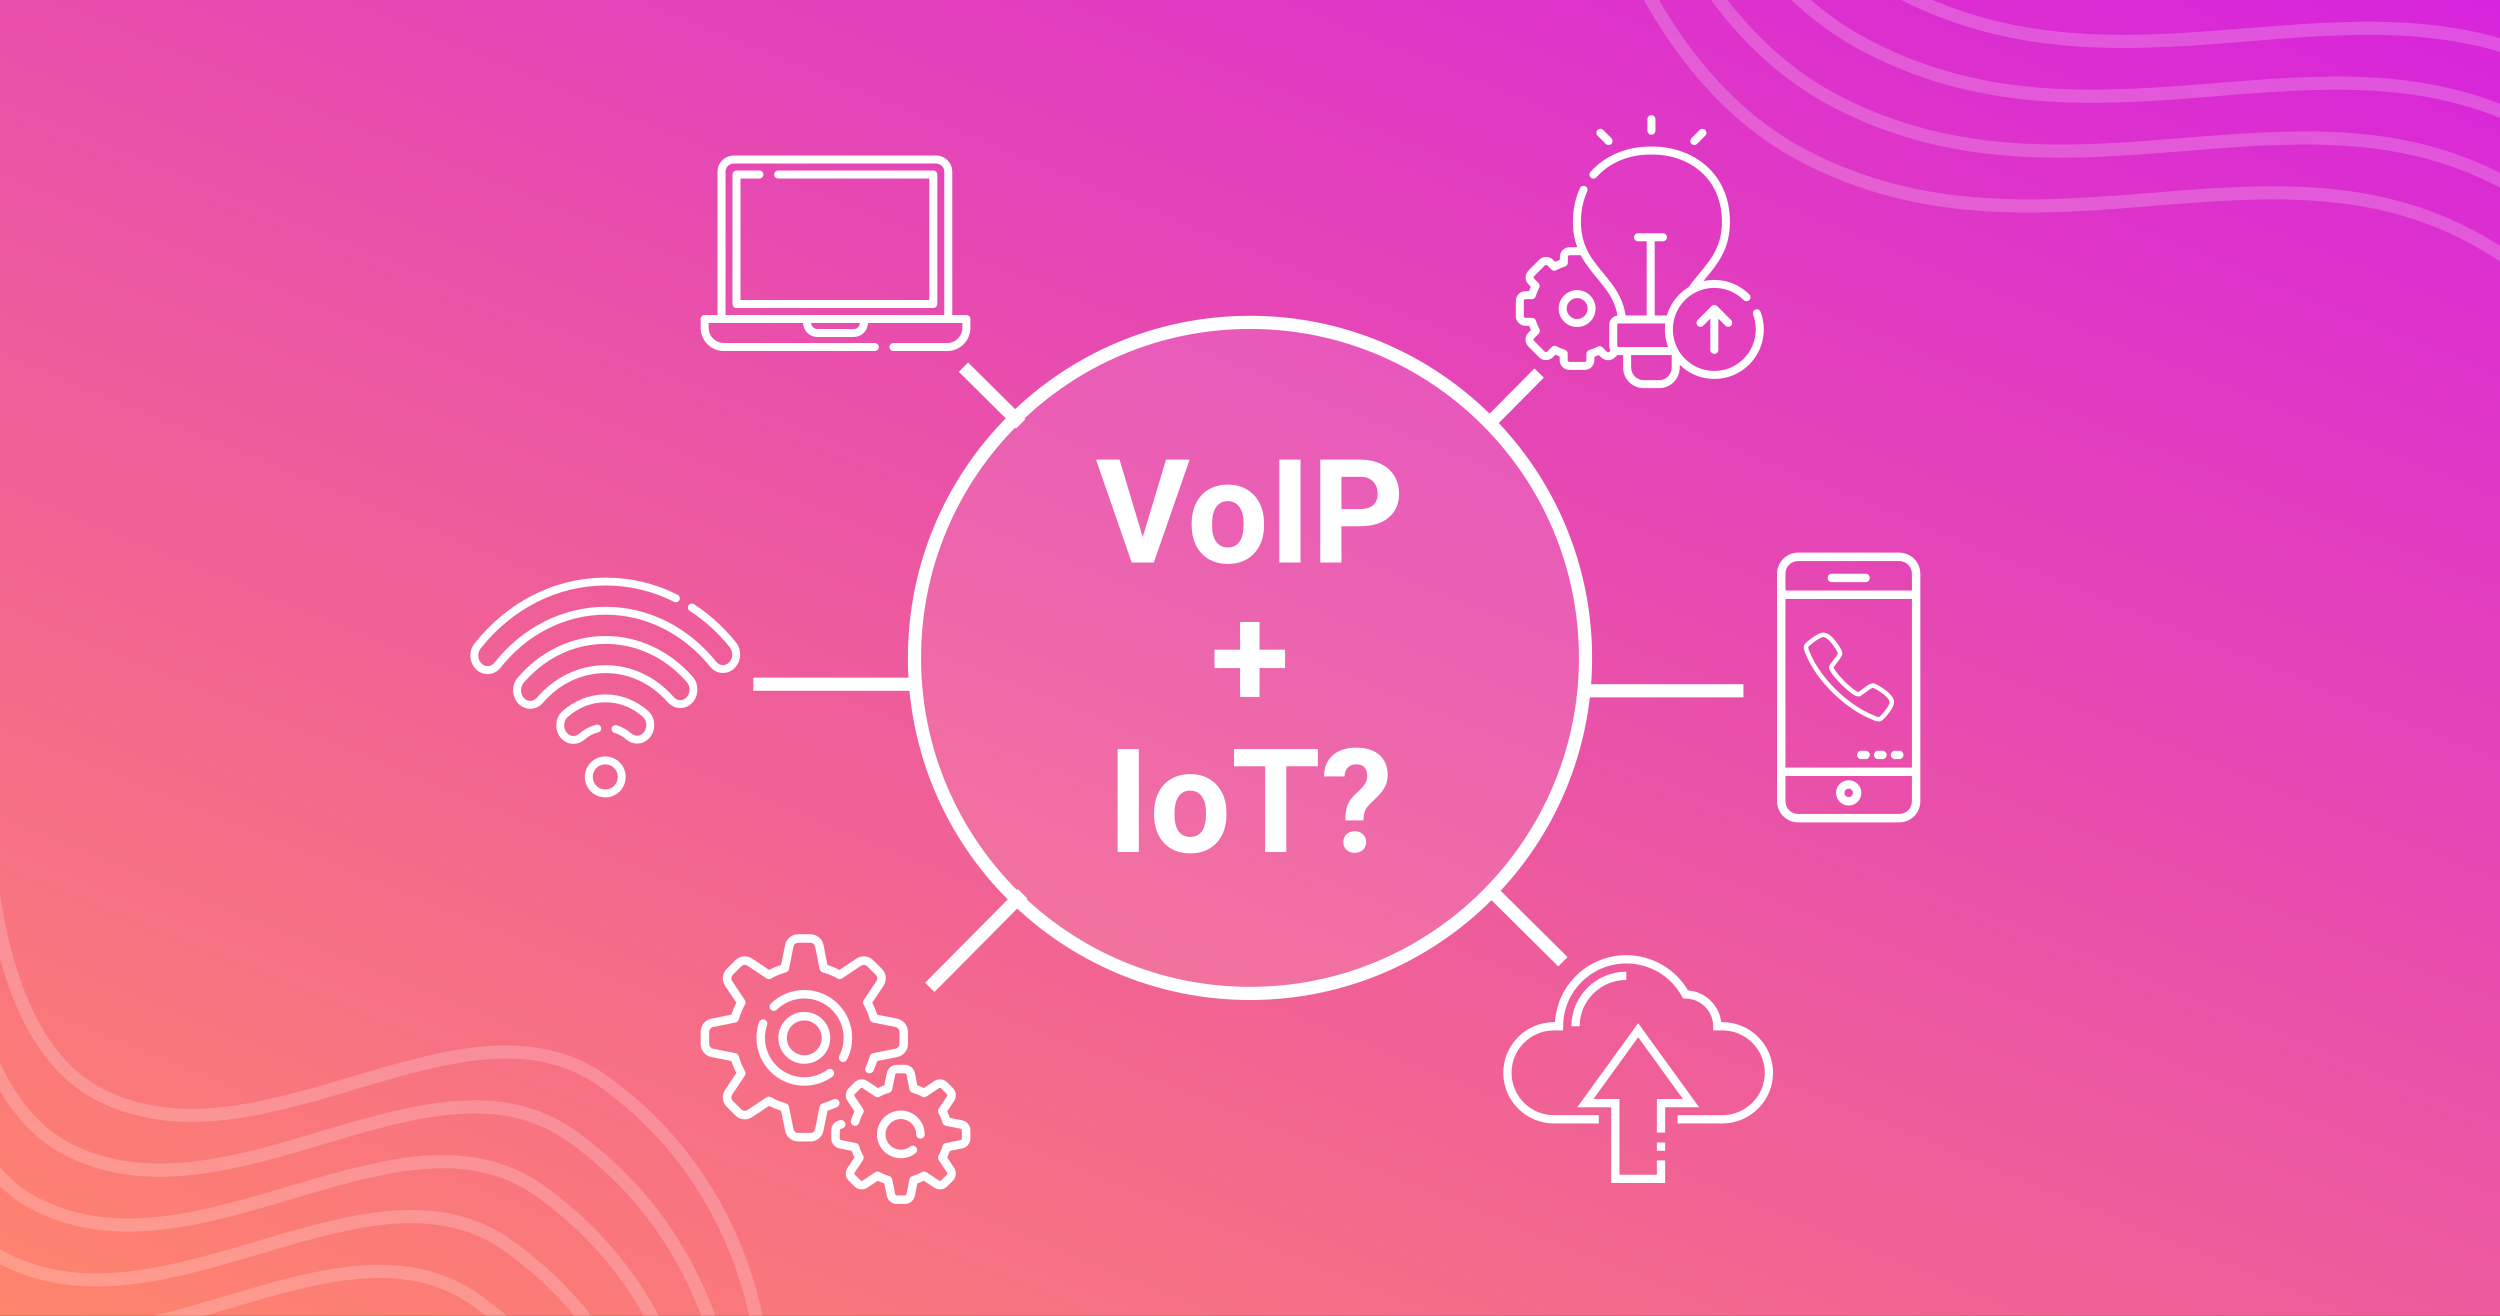 <?xml version="1.0" encoding="UTF-8"?> <svg xmlns="http://www.w3.org/2000/svg" width="760" height="400" viewBox="0 0 760 400" fill="none"><rect x="0" y="0" width="760" height="400" fill="#333333" stroke="none"/> <g clip-path="url(#clip0)"> <rect width="760" height="400" fill="url(#paint0_linear)"></rect> <circle cx="380" cy="200" r="102" fill="white" fill-opacity="0.1" stroke="white" stroke-width="4"></circle> <path d="M347.387 163.244L354.477 139.719H361.652L350.76 171H344.035L333.186 139.719H340.34L347.387 163.244ZM362.254 159.162C362.254 156.856 362.698 154.801 363.586 152.996C364.474 151.191 365.749 149.795 367.41 148.807C369.086 147.818 371.027 147.324 373.232 147.324C376.369 147.324 378.926 148.284 380.902 150.203C382.893 152.122 384.003 154.729 384.232 158.023L384.275 159.613C384.275 163.18 383.28 166.044 381.289 168.207C379.298 170.355 376.627 171.43 373.275 171.43C369.924 171.43 367.245 170.355 365.24 168.207C363.249 166.059 362.254 163.137 362.254 159.441V159.162ZM368.463 159.613C368.463 161.819 368.878 163.509 369.709 164.684C370.54 165.844 371.729 166.424 373.275 166.424C374.779 166.424 375.954 165.851 376.799 164.705C377.644 163.545 378.066 161.697 378.066 159.162C378.066 156.999 377.644 155.324 376.799 154.135C375.954 152.946 374.765 152.352 373.232 152.352C371.714 152.352 370.54 152.946 369.709 154.135C368.878 155.309 368.463 157.135 368.463 159.613ZM395.361 171H388.916V139.719H395.361V171ZM407.801 159.979V171H401.355V139.719H413.559C415.908 139.719 417.97 140.148 419.746 141.008C421.536 141.867 422.911 143.092 423.871 144.682C424.831 146.257 425.311 148.055 425.311 150.074C425.311 153.139 424.258 155.56 422.152 157.336C420.061 159.098 417.161 159.979 413.451 159.979H407.801ZM407.801 154.758H413.559C415.263 154.758 416.559 154.357 417.447 153.555C418.35 152.753 418.801 151.607 418.801 150.117C418.801 148.585 418.35 147.346 417.447 146.4C416.545 145.455 415.299 144.968 413.709 144.939H407.801V154.758ZM382.9 197.49H390.656V203.098H382.9V211.863H376.992V203.098H369.215V197.49H376.992V189.09H382.9V197.49ZM346.205 259H339.76V227.719H346.205V259ZM350.824 247.162C350.824 244.856 351.268 242.801 352.156 240.996C353.044 239.191 354.319 237.795 355.98 236.807C357.656 235.818 359.597 235.324 361.803 235.324C364.939 235.324 367.496 236.284 369.473 238.203C371.464 240.122 372.574 242.729 372.803 246.023L372.846 247.613C372.846 251.18 371.85 254.044 369.859 256.207C367.868 258.355 365.197 259.43 361.846 259.43C358.494 259.43 355.816 258.355 353.811 256.207C351.82 254.059 350.824 251.137 350.824 247.441V247.162ZM357.033 247.613C357.033 249.819 357.449 251.509 358.279 252.684C359.11 253.844 360.299 254.424 361.846 254.424C363.35 254.424 364.524 253.851 365.369 252.705C366.214 251.545 366.637 249.697 366.637 247.162C366.637 244.999 366.214 243.324 365.369 242.135C364.524 240.946 363.335 240.352 361.803 240.352C360.285 240.352 359.11 240.946 358.279 242.135C357.449 243.309 357.033 245.135 357.033 247.613ZM400.625 232.939H391.043V259H384.598V232.939H375.145V227.719H400.625V232.939ZM408.982 249.396C408.982 247.391 409.226 245.794 409.713 244.605C410.2 243.417 411.088 242.249 412.377 241.104C413.68 239.943 414.547 239.005 414.977 238.289C415.406 237.559 415.621 236.792 415.621 235.99C415.621 233.57 414.504 232.359 412.27 232.359C411.21 232.359 410.357 232.689 409.713 233.348C409.083 233.992 408.753 234.887 408.725 236.033H402.494C402.523 233.298 403.404 231.156 405.137 229.609C406.884 228.062 409.262 227.289 412.27 227.289C415.306 227.289 417.662 228.027 419.338 229.502C421.014 230.963 421.852 233.033 421.852 235.711C421.852 236.928 421.579 238.081 421.035 239.17C420.491 240.244 419.538 241.44 418.178 242.758L416.438 244.412C415.349 245.458 414.726 246.682 414.568 248.086L414.482 249.396H408.982ZM408.359 255.992C408.359 255.033 408.682 254.245 409.326 253.629C409.985 252.999 410.823 252.684 411.84 252.684C412.857 252.684 413.688 252.999 414.332 253.629C414.991 254.245 415.32 255.033 415.32 255.992C415.32 256.938 414.998 257.718 414.354 258.334C413.723 258.95 412.885 259.258 411.84 259.258C410.794 259.258 409.949 258.95 409.305 258.334C408.674 257.718 408.359 256.938 408.359 255.992Z" fill="white"></path> <path d="M255.087 334.803C254.78 334.157 254.008 333.881 253.362 334.188C252.311 334.687 251.209 335.099 250.087 335.413C249.618 335.544 249.262 335.928 249.166 336.406L247.797 343.254C247.662 343.93 247.063 344.421 246.373 344.421H242.637C241.947 344.421 241.349 343.93 241.214 343.254L239.844 336.406C239.748 335.928 239.392 335.544 238.923 335.413C237.338 334.969 235.808 334.336 234.376 333.529C233.951 333.29 233.428 333.309 233.023 333.58L227.211 337.454C226.638 337.836 225.867 337.76 225.379 337.272L222.738 334.63C222.25 334.143 222.174 333.372 222.556 332.798L226.43 326.987C226.701 326.581 226.72 326.058 226.481 325.633C225.674 324.201 225.04 322.671 224.597 321.086C224.466 320.617 224.082 320.261 223.604 320.166L216.756 318.796C216.08 318.661 215.589 318.062 215.589 317.373V313.636C215.589 312.947 216.08 312.348 216.756 312.213L223.604 310.843C224.082 310.748 224.466 310.392 224.597 309.923C225.041 308.338 225.674 306.808 226.481 305.376C226.72 304.951 226.701 304.428 226.43 304.022L222.556 298.211C222.174 297.637 222.25 296.867 222.738 296.379L225.38 293.738C225.867 293.25 226.638 293.174 227.212 293.556L233.023 297.43C233.429 297.701 233.952 297.72 234.377 297.481C235.809 296.674 237.338 296.041 238.924 295.597C239.393 295.466 239.749 295.082 239.844 294.604L241.214 287.756C241.349 287.08 241.948 286.589 242.637 286.589H246.374C247.063 286.589 247.662 287.08 247.797 287.756L249.167 294.604C249.262 295.082 249.618 295.466 250.087 295.597C251.673 296.041 253.202 296.674 254.634 297.481C255.059 297.72 255.583 297.701 255.988 297.43L261.799 293.556C262.373 293.174 263.143 293.25 263.631 293.738L266.273 296.379C266.761 296.867 266.837 297.637 266.455 298.211L262.581 304.023C262.31 304.428 262.29 304.951 262.53 305.376C263.336 306.808 263.97 308.338 264.414 309.923C264.545 310.393 264.929 310.748 265.407 310.844L272.255 312.214C272.931 312.349 273.422 312.947 273.422 313.637V317.373C273.422 318.063 272.931 318.661 272.255 318.797L265.407 320.166C264.929 320.262 264.545 320.618 264.414 321.087C264.092 322.237 263.668 323.365 263.152 324.44C262.842 325.085 263.114 325.858 263.759 326.167C264.404 326.477 265.177 326.205 265.486 325.56C265.952 324.59 266.351 323.582 266.678 322.553L272.763 321.336C274.644 320.959 276.01 319.293 276.01 317.373V313.637C276.01 311.717 274.644 310.051 272.762 309.674L266.677 308.457C266.278 307.201 265.773 305.98 265.167 304.811L268.609 299.647C269.673 298.05 269.461 295.906 268.104 294.548L265.462 291.906C264.104 290.549 261.96 290.337 260.363 291.401L255.199 294.843C254.03 294.238 252.809 293.732 251.553 293.332L250.336 287.248C249.96 285.366 248.293 284 246.373 284H242.637C240.717 284 239.051 285.366 238.674 287.249L237.457 293.333C236.201 293.732 234.98 294.238 233.811 294.844L228.648 291.402C227.051 290.337 224.906 290.549 223.549 291.907L220.907 294.549C219.549 295.906 219.337 298.051 220.402 299.648L223.844 304.811C223.238 305.98 222.732 307.201 222.333 308.458L216.248 309.675C214.366 310.051 213 311.718 213 313.637V317.374C213 319.293 214.366 320.96 216.249 321.336L222.333 322.553C222.732 323.809 223.238 325.031 223.844 326.2L220.402 331.363C219.337 332.96 219.549 335.105 220.907 336.462L223.549 339.104C224.906 340.462 227.051 340.674 228.648 339.609L233.811 336.167C234.98 336.773 236.201 337.279 237.458 337.678L238.675 343.763C239.051 345.644 240.718 347.011 242.637 347.011H246.374C248.293 347.011 249.96 345.645 250.336 343.762L251.553 337.678C252.551 337.361 253.53 336.975 254.472 336.528C255.118 336.221 255.394 335.449 255.087 334.803Z" fill="white"></path> <path d="M255.718 322.699C255.907 322.797 256.108 322.842 256.307 322.842C256.777 322.842 257.231 322.585 257.46 322.138C258.505 320.102 259.057 317.808 259.057 315.505C259.057 307.48 252.528 300.952 244.503 300.952C240.685 300.952 237.077 302.419 234.344 305.084C233.832 305.583 233.822 306.403 234.321 306.914C234.82 307.426 235.639 307.437 236.151 306.938C238.398 304.748 241.364 303.541 244.502 303.541C251.1 303.541 256.467 308.908 256.467 315.506C256.467 317.426 256.026 319.261 255.156 320.957C254.83 321.593 255.081 322.373 255.718 322.699Z" fill="white"></path> <path d="M232.387 309.965C231.711 309.733 230.974 310.092 230.742 310.768C230.219 312.29 229.953 313.883 229.953 315.505C229.953 323.53 236.482 330.059 244.507 330.059C247.593 330.059 250.542 329.105 253.035 327.3C253.614 326.881 253.744 326.071 253.324 325.492C252.905 324.913 252.095 324.783 251.516 325.203C249.468 326.686 247.044 327.469 244.507 327.469C237.91 327.469 232.542 322.102 232.542 315.505C232.542 314.17 232.76 312.86 233.19 311.61C233.423 310.934 233.063 310.198 232.387 309.965Z" fill="white"></path> <path d="M292.506 340.586L288.762 339.837C288.534 339.158 288.26 338.496 287.941 337.855L290.059 334.678C290.876 333.453 290.713 331.808 289.672 330.767L287.936 329.031C286.895 327.99 285.25 327.827 284.025 328.644L280.848 330.762C280.207 330.444 279.545 330.169 278.866 329.941L278.118 326.197C277.829 324.753 276.551 323.705 275.078 323.705H272.623C271.151 323.705 269.872 324.753 269.584 326.197L268.835 329.941C268.156 330.169 267.494 330.444 266.853 330.762L263.676 328.644C262.451 327.827 260.806 327.99 259.765 329.031L258.029 330.767C256.988 331.808 256.825 333.453 257.642 334.678L259.76 337.855C259.322 338.736 258.967 339.658 258.702 340.606C258.509 341.295 258.912 342.009 259.6 342.202C260.289 342.395 261.003 341.993 261.196 341.304C261.478 340.297 261.881 339.324 262.393 338.415C262.632 337.99 262.613 337.466 262.342 337.061L259.796 333.242C259.662 333.04 259.689 332.77 259.86 332.598L261.596 330.862C261.768 330.691 262.038 330.664 262.24 330.798L266.059 333.344C266.464 333.615 266.988 333.634 267.413 333.395C268.323 332.883 269.295 332.48 270.302 332.198C270.772 332.067 271.127 331.683 271.223 331.205L272.123 326.705C272.17 326.467 272.381 326.295 272.623 326.295H275.078C275.32 326.295 275.531 326.467 275.578 326.705L276.478 331.205C276.574 331.683 276.93 332.067 277.399 332.198C278.407 332.48 279.379 332.883 280.289 333.396C280.713 333.635 281.237 333.615 281.642 333.345L285.461 330.799C285.663 330.664 285.933 330.691 286.105 330.863L287.841 332.599C288.012 332.77 288.039 333.041 287.905 333.242L285.359 337.061C285.088 337.467 285.068 337.99 285.308 338.415C285.82 339.325 286.223 340.297 286.505 341.305C286.637 341.774 287.02 342.13 287.498 342.225L291.998 343.125C292.236 343.172 292.408 343.383 292.408 343.625V346.081C292.408 346.323 292.236 346.533 291.998 346.581L287.498 347.481C287.02 347.576 286.636 347.932 286.505 348.401C286.223 349.409 285.82 350.381 285.308 351.291C285.068 351.716 285.088 352.239 285.358 352.645L287.904 356.463C288.039 356.665 288.012 356.936 287.841 357.107L286.105 358.843C285.933 359.015 285.663 359.041 285.461 358.907L281.642 356.361C281.236 356.091 280.713 356.071 280.288 356.31C279.378 356.823 278.406 357.226 277.399 357.508C276.929 357.639 276.573 358.022 276.478 358.501L275.578 363C275.531 363.238 275.32 363.41 275.078 363.41H272.623C272.38 363.41 272.17 363.238 272.122 363L271.222 358.5C271.127 358.022 270.771 357.639 270.302 357.507C269.294 357.225 268.322 356.822 267.412 356.31C266.987 356.071 266.464 356.09 266.059 356.361L262.24 358.907C262.038 359.041 261.767 359.014 261.596 358.843L259.86 357.107C259.689 356.935 259.662 356.665 259.796 356.463L262.342 352.644C262.613 352.239 262.632 351.715 262.393 351.291C261.88 350.381 261.477 349.409 261.196 348.401C261.064 347.931 260.681 347.576 260.203 347.48L255.703 346.58C255.465 346.533 255.293 346.323 255.293 346.08V343.625C255.293 343.383 255.465 343.172 255.703 343.125L255.978 343.07C256.679 342.929 257.134 342.247 256.994 341.546C256.853 340.845 256.172 340.391 255.47 340.53L255.195 340.586C253.751 340.875 252.703 342.153 252.703 343.625V346.08C252.703 347.553 253.751 348.831 255.195 349.12L258.939 349.868C259.167 350.547 259.442 351.21 259.76 351.85L257.642 355.027C256.825 356.252 256.988 357.897 258.029 358.938L259.765 360.674C260.806 361.715 262.451 361.878 263.676 361.062L266.853 358.943C267.494 359.262 268.156 359.536 268.835 359.764L269.583 363.508C269.873 364.952 271.151 366 272.623 366H275.078C276.551 366 277.829 364.952 278.118 363.508L278.866 359.764C279.545 359.536 280.208 359.262 280.848 358.943L284.025 361.061C285.25 361.878 286.895 361.715 287.936 360.674L289.672 358.938C290.713 357.897 290.876 356.252 290.06 355.027L287.941 351.85C288.26 351.209 288.534 350.547 288.762 349.868L292.506 349.12C293.95 348.831 294.998 347.553 294.998 346.08V343.625C294.998 342.153 293.95 340.875 292.506 340.586Z" fill="white"></path> <path d="M273.852 340.192C276.423 340.192 278.513 342.282 278.513 344.853C278.513 345.568 279.093 346.147 279.808 346.147C280.523 346.147 281.103 345.568 281.103 344.853C281.103 340.855 277.85 337.602 273.852 337.602C269.854 337.602 266.602 340.855 266.602 344.853C266.602 348.851 269.854 352.103 273.852 352.103C275.471 352.103 277.003 351.581 278.282 350.593C278.848 350.156 278.952 349.343 278.515 348.777C278.078 348.211 277.264 348.107 276.699 348.544C275.877 349.178 274.893 349.514 273.852 349.514C271.282 349.514 269.191 347.423 269.191 344.853C269.191 342.282 271.282 340.192 273.852 340.192Z" fill="white"></path> <path d="M252.394 315.505C252.394 311.156 248.855 307.617 244.505 307.617C240.156 307.617 236.617 311.156 236.617 315.505C236.617 319.855 240.156 323.394 244.505 323.394C248.855 323.394 252.394 319.855 252.394 315.505ZM239.207 315.505C239.207 312.584 241.584 310.207 244.505 310.207C247.427 310.207 249.804 312.584 249.804 315.505C249.804 318.427 247.427 320.804 244.505 320.804C241.583 320.804 239.207 318.427 239.207 315.505Z" fill="white"></path> <path d="M502.036 40.952C502.708 40.952 503.252 40.407 503.252 39.736V36.216C503.252 35.544 502.708 35 502.036 35C501.365 35 500.82 35.544 500.82 36.216V39.736C500.82 40.407 501.365 40.952 502.036 40.952Z" fill="white"></path> <path d="M488.14 43.724C488.377 43.962 488.689 44.081 489 44.081C489.311 44.081 489.622 43.962 489.859 43.725C490.335 43.251 490.335 42.481 489.861 42.006L487.373 39.515C486.898 39.04 486.128 39.04 485.654 39.514C485.178 39.989 485.178 40.759 485.652 41.234L488.14 43.724Z" fill="white"></path> <path d="M515.067 44.081C515.379 44.081 515.69 43.962 515.928 43.724L518.415 41.234C518.89 40.759 518.889 39.989 518.414 39.514C517.939 39.04 517.169 39.04 516.695 39.516L514.207 42.006C513.733 42.481 513.733 43.251 514.208 43.725C514.445 43.962 514.756 44.081 515.067 44.081Z" fill="white"></path> <path d="M521.157 107.587C521.828 107.587 522.372 107.043 522.372 106.371V96.856L524.51 98.996C524.748 99.234 525.059 99.352 525.371 99.352C525.681 99.352 525.992 99.234 526.23 98.997C526.705 98.522 526.705 97.752 526.231 97.277L522.017 93.059C521.996 93.038 521.979 93.023 521.963 93.01C521.749 92.819 521.467 92.702 521.157 92.702C520.842 92.702 520.557 92.823 520.341 93.019C520.331 93.027 520.321 93.036 520.311 93.046C520.306 93.05 520.301 93.055 520.296 93.059L516.079 97.277C515.604 97.752 515.604 98.522 516.079 98.996C516.316 99.234 516.627 99.352 516.939 99.352C517.25 99.352 517.561 99.234 517.798 98.996L519.941 96.853V106.371C519.941 107.043 520.485 107.587 521.157 107.587Z" fill="white"></path> <path d="M479.456 88.19C479.452 88.19 479.449 88.19 479.445 88.19C476.357 88.19 473.842 90.701 473.836 93.792C473.83 96.888 476.341 99.411 479.431 99.417H479.452C480.941 99.417 482.341 98.839 483.397 97.789C484.462 96.73 485.05 95.319 485.053 93.815C485.059 90.719 482.548 88.196 479.456 88.19ZM481.683 96.064C481.085 96.659 480.294 96.985 479.45 96.985C479.446 96.985 479.442 96.985 479.438 96.985C477.687 96.982 476.265 95.551 476.268 93.797C476.271 92.044 477.696 90.621 479.445 90.621H479.451C481.203 90.625 482.625 92.055 482.621 93.81C482.62 94.664 482.286 95.464 481.683 96.064Z" fill="white"></path> <path d="M535.221 94.807C534.982 94.18 534.281 93.862 533.653 94.1C533.024 94.337 532.708 95.039 532.945 95.666C534.697 100.306 533.567 105.566 530.069 109.069C527.688 111.452 524.522 112.765 521.155 112.765C517.787 112.765 514.621 111.452 512.24 109.069C511.88 108.709 511.546 108.332 511.242 107.941C511.024 107.667 510.822 107.385 510.632 107.098C510.305 106.604 510.018 106.09 509.77 105.563C509.76 105.545 509.752 105.527 509.744 105.509C508.688 103.254 508.335 100.75 508.683 98.328C508.803 97.503 509.003 96.687 509.285 95.896C509.565 95.109 509.925 94.342 510.368 93.612C510.882 92.76 511.506 91.956 512.24 91.221C513.101 90.359 514.067 89.636 515.108 89.065C516.94 88.058 519.007 87.525 521.155 87.525C524.522 87.525 527.688 88.837 530.069 91.221C530.544 91.696 531.314 91.696 531.789 91.221C532.264 90.748 532.264 89.978 531.789 89.503C530.369 88.081 528.714 86.979 526.913 86.231C525.112 85.484 523.163 85.093 521.155 85.093C520.02 85.093 518.903 85.218 517.822 85.461C518.061 85.17 518.303 84.876 518.546 84.583C522.166 80.212 525.908 75.693 525.898 67.44C525.891 60.902 523.688 55.278 519.524 51.177C515.16 46.878 508.782 44.47 502.035 44.558C501.904 44.556 501.774 44.555 501.645 44.555C494.405 44.555 487.805 47.362 483.49 52.294C483.047 52.798 483.099 53.566 483.603 54.009C484.109 54.452 484.878 54.4 485.32 53.895C489.247 49.41 495.339 46.895 502.017 46.99H502.052C508.163 46.907 513.91 49.061 517.818 52.91C521.508 56.544 523.461 61.57 523.466 67.441C523.476 74.817 520.172 78.808 516.674 83.031C515.554 84.383 514.42 85.751 513.401 87.241C512.365 87.867 511.397 88.624 510.52 89.503C508.679 91.348 507.416 93.554 506.73 95.896H503.026V73.348H505.551C506.222 73.348 506.767 72.804 506.767 72.132C506.767 71.461 506.222 70.916 505.551 70.916H497.927C497.255 70.916 496.711 71.461 496.711 72.132C496.711 72.804 497.255 73.348 497.927 73.348H500.594V95.896H494.168C493.888 93.941 493.343 92.226 492.628 90.672C492.482 90.349 492.327 90.034 492.166 89.727C490.85 87.207 489.105 85.1 487.392 83.031C487.168 82.762 486.946 82.493 486.726 82.224C484.931 80.044 483.244 77.863 482.097 75.179H482.096C481.17 73.015 480.595 70.523 480.6 67.441C480.603 64.048 481.245 60.949 482.506 58.229C482.788 57.619 482.524 56.896 481.914 56.614C481.305 56.332 480.582 56.596 480.3 57.206C478.889 60.247 478.171 63.69 478.168 67.44C478.163 70.452 478.659 72.966 479.468 75.158L477.161 75.153C475.529 75.153 474.201 76.481 474.201 78.108L474.2 78.982C473.703 79.163 473.219 79.369 472.747 79.596L472.12 78.966C470.967 77.813 469.091 77.81 467.937 78.957C467.936 78.959 467.936 78.959 467.936 78.959L464.659 82.229C464.1 82.787 463.79 83.529 463.789 84.322C463.787 85.113 464.094 85.855 464.65 86.413L465.366 87.131C465.159 87.579 464.974 88.036 464.812 88.501L463.782 88.498C462.15 88.498 460.822 89.824 460.822 91.453L460.813 96.081C460.809 96.871 461.114 97.616 461.675 98.177C462.233 98.74 462.975 99.049 463.761 99.049L464.878 99.051C465.039 99.49 465.219 99.921 465.416 100.345L464.622 101.139C464.063 101.695 463.753 102.439 463.753 103.23C463.752 104.021 464.058 104.765 464.612 105.321L467.882 108.612C469.035 109.76 470.91 109.762 472.063 108.615L472.859 107.819C473.279 108.021 473.707 108.2 474.141 108.361V109.476C474.135 111.107 475.456 112.441 477.09 112.449L481.725 112.457C483.349 112.457 484.677 111.135 484.685 109.504L484.686 108.471C485.148 108.311 485.602 108.127 486.048 107.925L486.766 108.646C487.917 109.799 489.794 109.802 490.95 108.651L491.686 107.917C491.805 107.933 491.928 107.941 492.051 107.941H493.439V111.752C493.439 115.197 496.237 118 499.675 118H504.389C507.831 118 510.632 115.197 510.632 111.752V110.896C513.459 113.672 517.189 115.197 521.155 115.197C525.172 115.197 528.949 113.631 531.789 110.788C535.962 106.61 537.309 100.338 535.221 94.807ZM489.216 98.73V105.103C489.216 105.631 489.36 106.127 489.615 106.552L489.235 106.93C489.033 107.131 488.689 107.131 488.488 106.93L487.157 105.592C486.781 105.213 486.202 105.125 485.73 105.373C484.904 105.808 484.033 106.156 483.141 106.411C482.619 106.558 482.258 107.035 482.258 107.576L482.253 109.494C482.251 109.783 482.01 110.026 481.726 110.026L477.098 110.018C476.813 110.016 476.573 109.773 476.573 109.483V107.489C476.573 106.952 476.223 106.48 475.71 106.325C474.85 106.064 474.008 105.709 473.214 105.27C473.029 105.167 472.828 105.119 472.627 105.119C472.313 105.119 472.001 105.24 471.768 105.474L470.346 106.892C470.144 107.093 469.8 107.092 469.602 106.894L466.336 103.605C466.203 103.473 466.183 103.316 466.183 103.235C466.185 103.152 466.204 102.995 466.34 102.861L467.759 101.44C468.138 101.06 468.224 100.474 467.968 100.003C467.534 99.202 467.182 98.356 466.919 97.487C466.765 96.974 466.293 96.623 465.758 96.623L463.763 96.618C463.58 96.618 463.455 96.52 463.398 96.462C463.34 96.405 463.243 96.279 463.244 96.089L463.254 91.454C463.254 91.166 463.491 90.929 463.779 90.929L465.697 90.934H465.7C466.243 90.934 466.721 90.573 466.871 90.049C467.123 89.157 467.474 88.288 467.915 87.467C468.167 86.995 468.083 86.413 467.705 86.034L466.373 84.696C466.24 84.563 466.22 84.406 466.22 84.325C466.22 84.244 466.242 84.087 466.376 83.952L469.652 80.681C469.858 80.477 470.194 80.478 470.396 80.682L471.654 81.945C472.04 82.333 472.635 82.415 473.112 82.148C473.942 81.683 474.835 81.303 475.765 81.02C476.278 80.866 476.628 80.394 476.628 79.861L476.633 78.111C476.633 77.821 476.869 77.585 477.16 77.585L480.546 77.591C481.926 80.243 483.738 82.431 485.52 84.583C488.295 87.937 490.929 91.119 491.709 95.919C490.307 96.088 489.216 97.282 489.216 98.73ZM494.654 105.509H492.051C491.832 105.509 491.647 105.323 491.647 105.103V98.73C491.647 98.558 491.761 98.409 491.915 98.352C491.957 98.336 492.002 98.328 492.051 98.328H506.232C505.942 100.74 506.232 103.211 507.104 105.509H494.654ZM508.2 111.752C508.2 113.856 506.49 115.568 504.389 115.568H499.675C497.577 115.568 495.87 113.856 495.87 111.752V107.941H508.2V111.752Z" fill="white"></path> <path d="M577.375 168H546.625C543.089 168.004 540.223 170.87 540.219 174.406V243.594C540.223 247.13 543.089 249.996 546.625 250H577.375C580.911 249.996 583.777 247.13 583.781 243.594V174.406C583.777 170.87 580.911 168.004 577.375 168ZM581.219 243.594C581.219 245.717 579.498 247.438 577.375 247.438H546.625C544.502 247.438 542.781 245.717 542.781 243.594V235.906H581.219V243.594ZM581.219 233.344H542.781V182.094H581.219V233.344ZM581.219 179.531H542.781V174.406C542.781 172.283 544.502 170.562 546.625 170.562H577.375C579.498 170.562 581.219 172.283 581.219 174.406V179.531Z" fill="white"></path> <path d="M562 237.188C559.877 237.188 558.156 238.908 558.156 241.031C558.156 243.154 559.877 244.875 562 244.875C564.123 244.875 565.844 243.154 565.844 241.031C565.844 238.908 564.123 237.188 562 237.188ZM562 242.312C561.292 242.312 560.719 241.739 560.719 241.031C560.719 240.324 561.292 239.75 562 239.75C562.708 239.75 563.281 240.324 563.281 241.031C563.281 241.739 562.708 242.312 562 242.312Z" fill="white"></path> <path d="M567.125 174.406H556.875C556.167 174.406 555.594 174.98 555.594 175.688C555.594 176.395 556.167 176.969 556.875 176.969H567.125C567.833 176.969 568.406 176.395 568.406 175.688C568.406 174.98 567.833 174.406 567.125 174.406Z" fill="white"></path> <path d="M577.375 228.219H576.094C575.386 228.219 574.812 228.792 574.812 229.5C574.812 230.208 575.386 230.781 576.094 230.781H577.375C578.083 230.781 578.656 230.208 578.656 229.5C578.656 228.792 578.083 228.219 577.375 228.219Z" fill="white"></path> <path d="M572.25 228.219H570.969C570.261 228.219 569.688 228.792 569.688 229.5C569.688 230.208 570.261 230.781 570.969 230.781H572.25C572.958 230.781 573.531 230.208 573.531 229.5C573.531 228.792 572.958 228.219 572.25 228.219Z" fill="white"></path> <path d="M567.125 228.219H565.844C565.136 228.219 564.562 228.792 564.562 229.5C564.562 230.208 565.136 230.781 565.844 230.781H567.125C567.833 230.781 568.406 230.208 568.406 229.5C568.406 228.792 567.833 228.219 567.125 228.219Z" fill="white"></path> <path d="M549.188 196.213C549.774 195.539 552.02 193.806 553.095 193.325C554.169 192.844 554.951 192.747 556.416 194.095C557.881 195.539 559.248 197.849 559.346 198.33C559.541 198.908 558.858 199.774 558.858 199.774L556.709 202.662C556.709 202.662 556.611 203.047 557.1 203.817C558.467 206.031 561.788 209.303 564.035 210.747C564.816 211.132 565.207 211.036 565.207 211.036L568.137 208.918C568.137 208.918 569.114 208.244 569.602 208.437C570.188 208.629 572.532 209.881 573.9 211.325C575.365 212.768 575.267 213.538 574.779 214.597C574.29 215.752 572.435 217.966 571.751 218.447C571.067 219.025 569.504 218.159 569.504 218.159C561.397 214.982 552.704 206.512 549.481 198.426C549.481 198.426 548.699 196.886 549.188 196.213Z" stroke="white" stroke-width="1.374"></path> <g clip-path="url(#clip1)"> <path d="M223.727 195.26C225.663 197.664 225.381 201.418 222.952 203.425C220.722 205.265 217.623 204.858 215.857 202.663C207.779 192.624 196.214 186.866 184.127 186.866H183.944C171.785 186.924 160.207 192.791 152.177 202.962C150.417 205.193 147.315 205.594 145.095 203.795C142.622 201.791 142.34 198.037 144.24 195.633C153.958 183.329 168.148 175.662 183.891 175.587H184.12C191.742 175.587 199.104 177.345 206.004 180.811C206.597 181.109 206.835 181.831 206.537 182.424C206.24 183.016 205.519 183.255 204.926 182.957C198.365 179.661 191.364 177.989 184.12 177.989H183.901C169.443 178.058 155.673 185.031 146.125 197.123C144.981 198.569 145.237 200.818 146.604 201.924C147.789 202.885 149.362 202.651 150.292 201.474C158.777 190.725 171.039 184.525 183.931 184.464H184.127C196.944 184.464 209.191 190.548 217.729 201.157C218.672 202.33 220.25 202.541 221.417 201.577C222.787 200.446 223.006 198.196 221.856 196.767C218.326 192.382 214.225 188.654 209.665 185.683C209.109 185.321 208.952 184.576 209.314 184.02C209.677 183.465 210.421 183.308 210.977 183.67C215.749 186.778 220.038 190.678 223.727 195.26V195.26Z" fill="white"></path> <path d="M210.58 205.744C212.718 208.178 212.422 212.08 209.968 214.106C207.845 215.86 204.842 215.584 202.978 213.467C197.952 207.76 191.249 204.622 184.092 204.622C184.054 204.622 184.015 204.622 183.977 204.622C176.776 204.655 170.058 207.86 165.059 213.645C163.216 215.778 160.214 216.084 158.078 214.353L158.075 214.349C155.6 212.344 155.272 208.446 157.384 205.994C164.124 198.17 173.557 193.391 183.924 193.342C194.358 193.295 203.814 198.034 210.58 205.744V205.744ZM208.436 212.256C209.853 211.085 210.018 208.744 208.775 207.328C202.215 199.854 193.451 195.744 184.085 195.744C184.036 195.744 183.986 195.744 183.937 195.744C174.513 195.789 165.73 199.985 159.205 207.56C158.609 208.252 158.318 209.202 158.404 210.166C158.488 211.097 158.919 211.941 159.586 212.482C159.586 212.482 159.586 212.484 159.588 212.484L159.59 212.485C160.714 213.395 162.25 213.224 163.241 212.074C168.701 205.756 176.06 202.256 183.965 202.219H184.092C191.949 202.219 199.292 205.647 204.781 211.88C205.783 213.018 207.321 213.177 208.436 212.256V212.256Z" fill="white"></path> <path d="M196.987 216.081C198.195 217.141 198.888 218.72 198.888 220.411C198.888 222.19 198.14 223.829 196.837 224.905C194.867 226.532 192.202 226.376 190.366 224.788C189.285 223.853 188.073 223.176 186.761 222.778C186.125 222.585 185.767 221.914 185.96 221.279C186.153 220.645 186.824 220.286 187.458 220.479C189.093 220.975 190.602 221.814 191.938 222.971C192.927 223.826 194.281 223.901 195.307 223.054C196.85 221.779 196.88 219.183 195.402 217.886C192.131 215.016 188.203 213.499 184.043 213.499H183.967C179.775 213.518 175.835 215.073 172.568 217.993C171.079 219.324 171.188 221.925 172.712 223.16C173.739 223.991 175.092 223.917 176.079 223.046C177.594 221.71 179.396 220.76 181.29 220.303C181.934 220.146 182.584 220.543 182.74 221.187C182.897 221.832 182.5 222.481 181.856 222.638C180.341 223.005 178.891 223.769 177.668 224.848C175.829 226.47 173.166 226.619 171.201 225.026C168.483 222.825 168.414 218.487 170.967 216.203C174.625 212.932 179.237 211.119 183.954 211.097H184.043C188.726 211.096 193.325 212.866 196.987 216.081V216.081Z" fill="white"></path> <path d="M184.001 229.956C187.425 229.956 190.208 232.751 190.208 236.185C190.208 239.62 187.425 242.414 184.001 242.414C180.578 242.414 177.793 239.621 177.793 236.185C177.793 232.751 180.578 229.956 184.001 229.956ZM187.806 236.185C187.806 234.076 186.099 232.359 184.001 232.359C181.903 232.359 180.195 234.076 180.195 236.185C180.195 238.296 181.903 240.011 184.001 240.011C186.099 240.011 187.806 238.296 187.806 236.185Z" fill="white"></path> </g> <path d="M293.782 95.753H289.488V52.203C289.488 49.488 287.287 47.286 284.571 47.286H223.044C220.329 47.286 218.127 49.488 218.127 52.203V95.753H214.218C213.545 95.753 213 96.299 213 96.971V99.661C213 103.556 216.158 106.713 220.053 106.713H265.935C266.607 106.713 267.153 106.168 267.153 105.496C267.153 104.823 266.607 104.278 265.935 104.278H220.053C217.503 104.278 215.436 102.211 215.436 99.661V98.189H219.345H244.138C244.181 100.546 246.111 102.451 248.479 102.451H259.521C261.889 102.451 263.819 100.546 263.862 98.189H288.271H292.565V99.661C292.565 102.211 290.497 104.278 287.947 104.278H271.618C270.946 104.278 270.4 104.823 270.4 105.496C270.4 106.168 270.946 106.713 271.618 106.713H287.947C291.842 106.713 295 103.556 295 99.661V96.971C295 96.299 294.455 95.753 293.782 95.753ZM259.521 100.015H248.478C247.454 100.015 246.615 99.203 246.573 98.189H261.426C261.384 99.203 260.546 100.015 259.521 100.015ZM287.053 95.753H220.563V52.203C220.563 50.835 221.676 49.722 223.044 49.722H284.571C285.94 49.722 287.053 50.835 287.053 52.203V95.753Z" fill="white"></path> <path d="M283.726 51.833H236.547C235.875 51.833 235.329 52.379 235.329 53.051C235.329 53.724 235.875 54.269 236.547 54.269H282.508V91.207H225.111V54.269H230.864C231.536 54.269 232.082 53.723 232.082 53.051C232.082 52.378 231.536 51.833 230.864 51.833H223.894C223.221 51.833 222.676 52.378 222.676 53.051V92.424C222.676 93.097 223.221 93.642 223.894 93.642H283.726C284.398 93.642 284.944 93.097 284.944 92.424V53.051C284.944 52.378 284.398 51.833 283.726 51.833Z" fill="white"></path> <path d="M477.707 311.979H480.217C480.217 304.216 486.579 297.901 494.398 297.901V295.391C485.195 295.391 477.707 302.832 477.707 311.979Z" fill="white"></path> <path d="M534.474 315.235C531.555 312.326 527.676 310.724 523.551 310.724H523.24C522.641 305.566 518.398 301.47 513.149 301.081C509.258 294.459 502.139 290.376 494.399 290.376C482.85 290.376 473.378 299.393 472.724 310.724H472.449C463.931 310.724 457 317.634 457 326.128C457 330.243 458.607 334.112 461.526 337.021C464.445 339.93 468.324 341.532 472.449 341.532H486.033V339.022H472.449C468.993 339.022 465.743 337.68 463.298 335.243C460.855 332.808 459.51 329.571 459.51 326.128C459.51 319.018 465.315 313.234 472.45 313.234H475.197V311.979C475.197 301.451 483.811 292.886 494.399 292.886C501.46 292.886 507.935 296.726 511.298 302.906L511.651 303.556L512.391 303.561C517.029 303.594 520.803 307.37 520.803 311.978V313.234H523.551C527.007 313.234 530.257 314.576 532.702 317.013C535.145 319.448 536.49 322.685 536.49 326.128C536.49 333.238 530.686 339.022 523.551 339.022H509.967V341.532H523.551C532.069 341.532 539 334.622 539 326.128C539 322.013 537.393 318.144 534.474 315.235Z" fill="white"></path> <path d="M498.002 311.047L479.477 336.604H489.804V359.624H506.2V352.759H503.69V357.114H492.314V334.094H484.396L498.002 315.324L511.607 334.094H503.69V344.308H506.2V336.604H516.527L498.002 311.047Z" fill="white"></path> <path d="M506.198 347.321H503.688V349.831H506.198V347.321Z" fill="white"></path> <rect x="229" y="206" width="50" height="4" fill="white"></rect> <rect x="480" y="208" width="50" height="4" fill="white"></rect> <rect x="451.707" y="126.885" width="20.974" height="4" transform="rotate(-45.232 451.707 126.885)" fill="white"></rect> <rect x="281.234" y="298.743" width="40.066" height="4" transform="rotate(-45.232 281.234 298.743)" fill="white"></rect> <rect x="455.113" y="269.708" width="30.17" height="4" transform="rotate(44.768 455.113 269.708)" fill="white"></rect> <rect x="294.301" y="110.192" width="24.508" height="4" transform="rotate(44.768 294.301 110.192)" fill="white"></rect> <path d="M-3.879 242.91C-3.879 242.91 -6.129 314.646 30.733 332.986C79.813 357.404 140.951 298.328 183.485 328.726C229.294 361.465 231.504 411.895 231.504 411.895" stroke="white" stroke-opacity="0.2" stroke-width="4"></path> <path d="M-13.504 259.586C-13.504 259.586 -15.754 331.322 21.108 349.661C70.188 374.079 131.326 315.004 173.86 345.401C219.669 378.14 221.879 428.57 221.879 428.57" stroke="white" stroke-opacity="0.2" stroke-width="4"></path> <path d="M-23.133 276.261C-23.133 276.261 -25.383 347.997 11.479 366.336C60.559 390.755 121.698 331.679 164.231 362.076C210.04 394.815 212.25 445.246 212.25 445.246" stroke="white" stroke-opacity="0.2" stroke-width="4"></path> <path d="M-32.761 292.936C-32.761 292.936 -35.012 364.672 1.85 383.012C50.93 407.43 112.069 348.354 154.602 378.752C200.411 411.491 202.621 461.921 202.621 461.921" stroke="white" stroke-opacity="0.2" stroke-width="4"></path> <path d="M-42.386 309.612C-42.386 309.612 -44.637 381.348 -7.775 399.687C41.305 424.105 102.444 365.03 144.977 395.427C190.786 428.166 192.996 478.596 192.996 478.596" stroke="white" stroke-opacity="0.2" stroke-width="4"></path> <path d="M-52.015 326.287C-52.015 326.287 -54.266 398.023 -17.404 416.362C31.676 440.781 92.815 381.705 135.348 412.102C181.158 444.841 183.367 495.272 183.367 495.272" stroke="white" stroke-opacity="0.2" stroke-width="4"></path> <path d="M527.322 -145.974C527.322 -145.974 540.591 -65.277 596.255 -36.083C670.368 2.788 742.218 -50.103 808.558 -5.961C880.009 41.582 894.631 99.179 894.631 99.179" stroke="white" stroke-opacity="0.2" stroke-width="4"></path> <path d="M517.701 -129.298C517.701 -129.298 530.97 -48.601 586.634 -19.407C660.747 19.464 732.596 -33.427 798.937 10.715C870.388 58.258 885.01 115.855 885.01 115.855" stroke="white" stroke-opacity="0.2" stroke-width="4"></path> <path d="M508.068 -112.623C508.068 -112.623 521.337 -31.927 577.001 -2.732C651.114 36.139 722.964 -16.753 789.304 27.39C860.755 74.933 875.377 132.53 875.377 132.53" stroke="white" stroke-opacity="0.2" stroke-width="4"></path> <path d="M498.439 -95.948C498.439 -95.948 511.708 -15.252 567.372 13.943C641.485 52.814 713.335 -0.077 779.675 44.065C851.126 91.608 865.748 149.205 865.748 149.205" stroke="white" stroke-opacity="0.2" stroke-width="4"></path> <path d="M488.814 -79.272C488.814 -79.272 502.083 1.424 557.747 30.619C631.86 69.49 703.71 16.598 770.05 60.741C841.501 108.284 856.123 165.881 856.123 165.881" stroke="white" stroke-opacity="0.2" stroke-width="4"></path> <path d="M479.185 -62.597C479.185 -62.597 492.454 18.099 548.118 47.294C622.231 86.165 694.081 33.273 760.421 77.416C831.872 124.959 846.494 182.556 846.494 182.556" stroke="white" stroke-opacity="0.2" stroke-width="4"></path> </g> <defs> <linearGradient id="paint0_linear" x1="760" y1="-1.85085e-05" x2="511.225" y2="608.877" gradientUnits="userSpaceOnUse"> <stop stop-color="#D724DC"></stop> <stop offset="1" stop-color="#FF856C"></stop> </linearGradient> <clipPath id="clip0"> <rect width="760" height="400" fill="white"></rect> </clipPath> <clipPath id="clip1"> <rect width="82" height="82" fill="white" transform="translate(143 168)"></rect> </clipPath> </defs> </svg> 